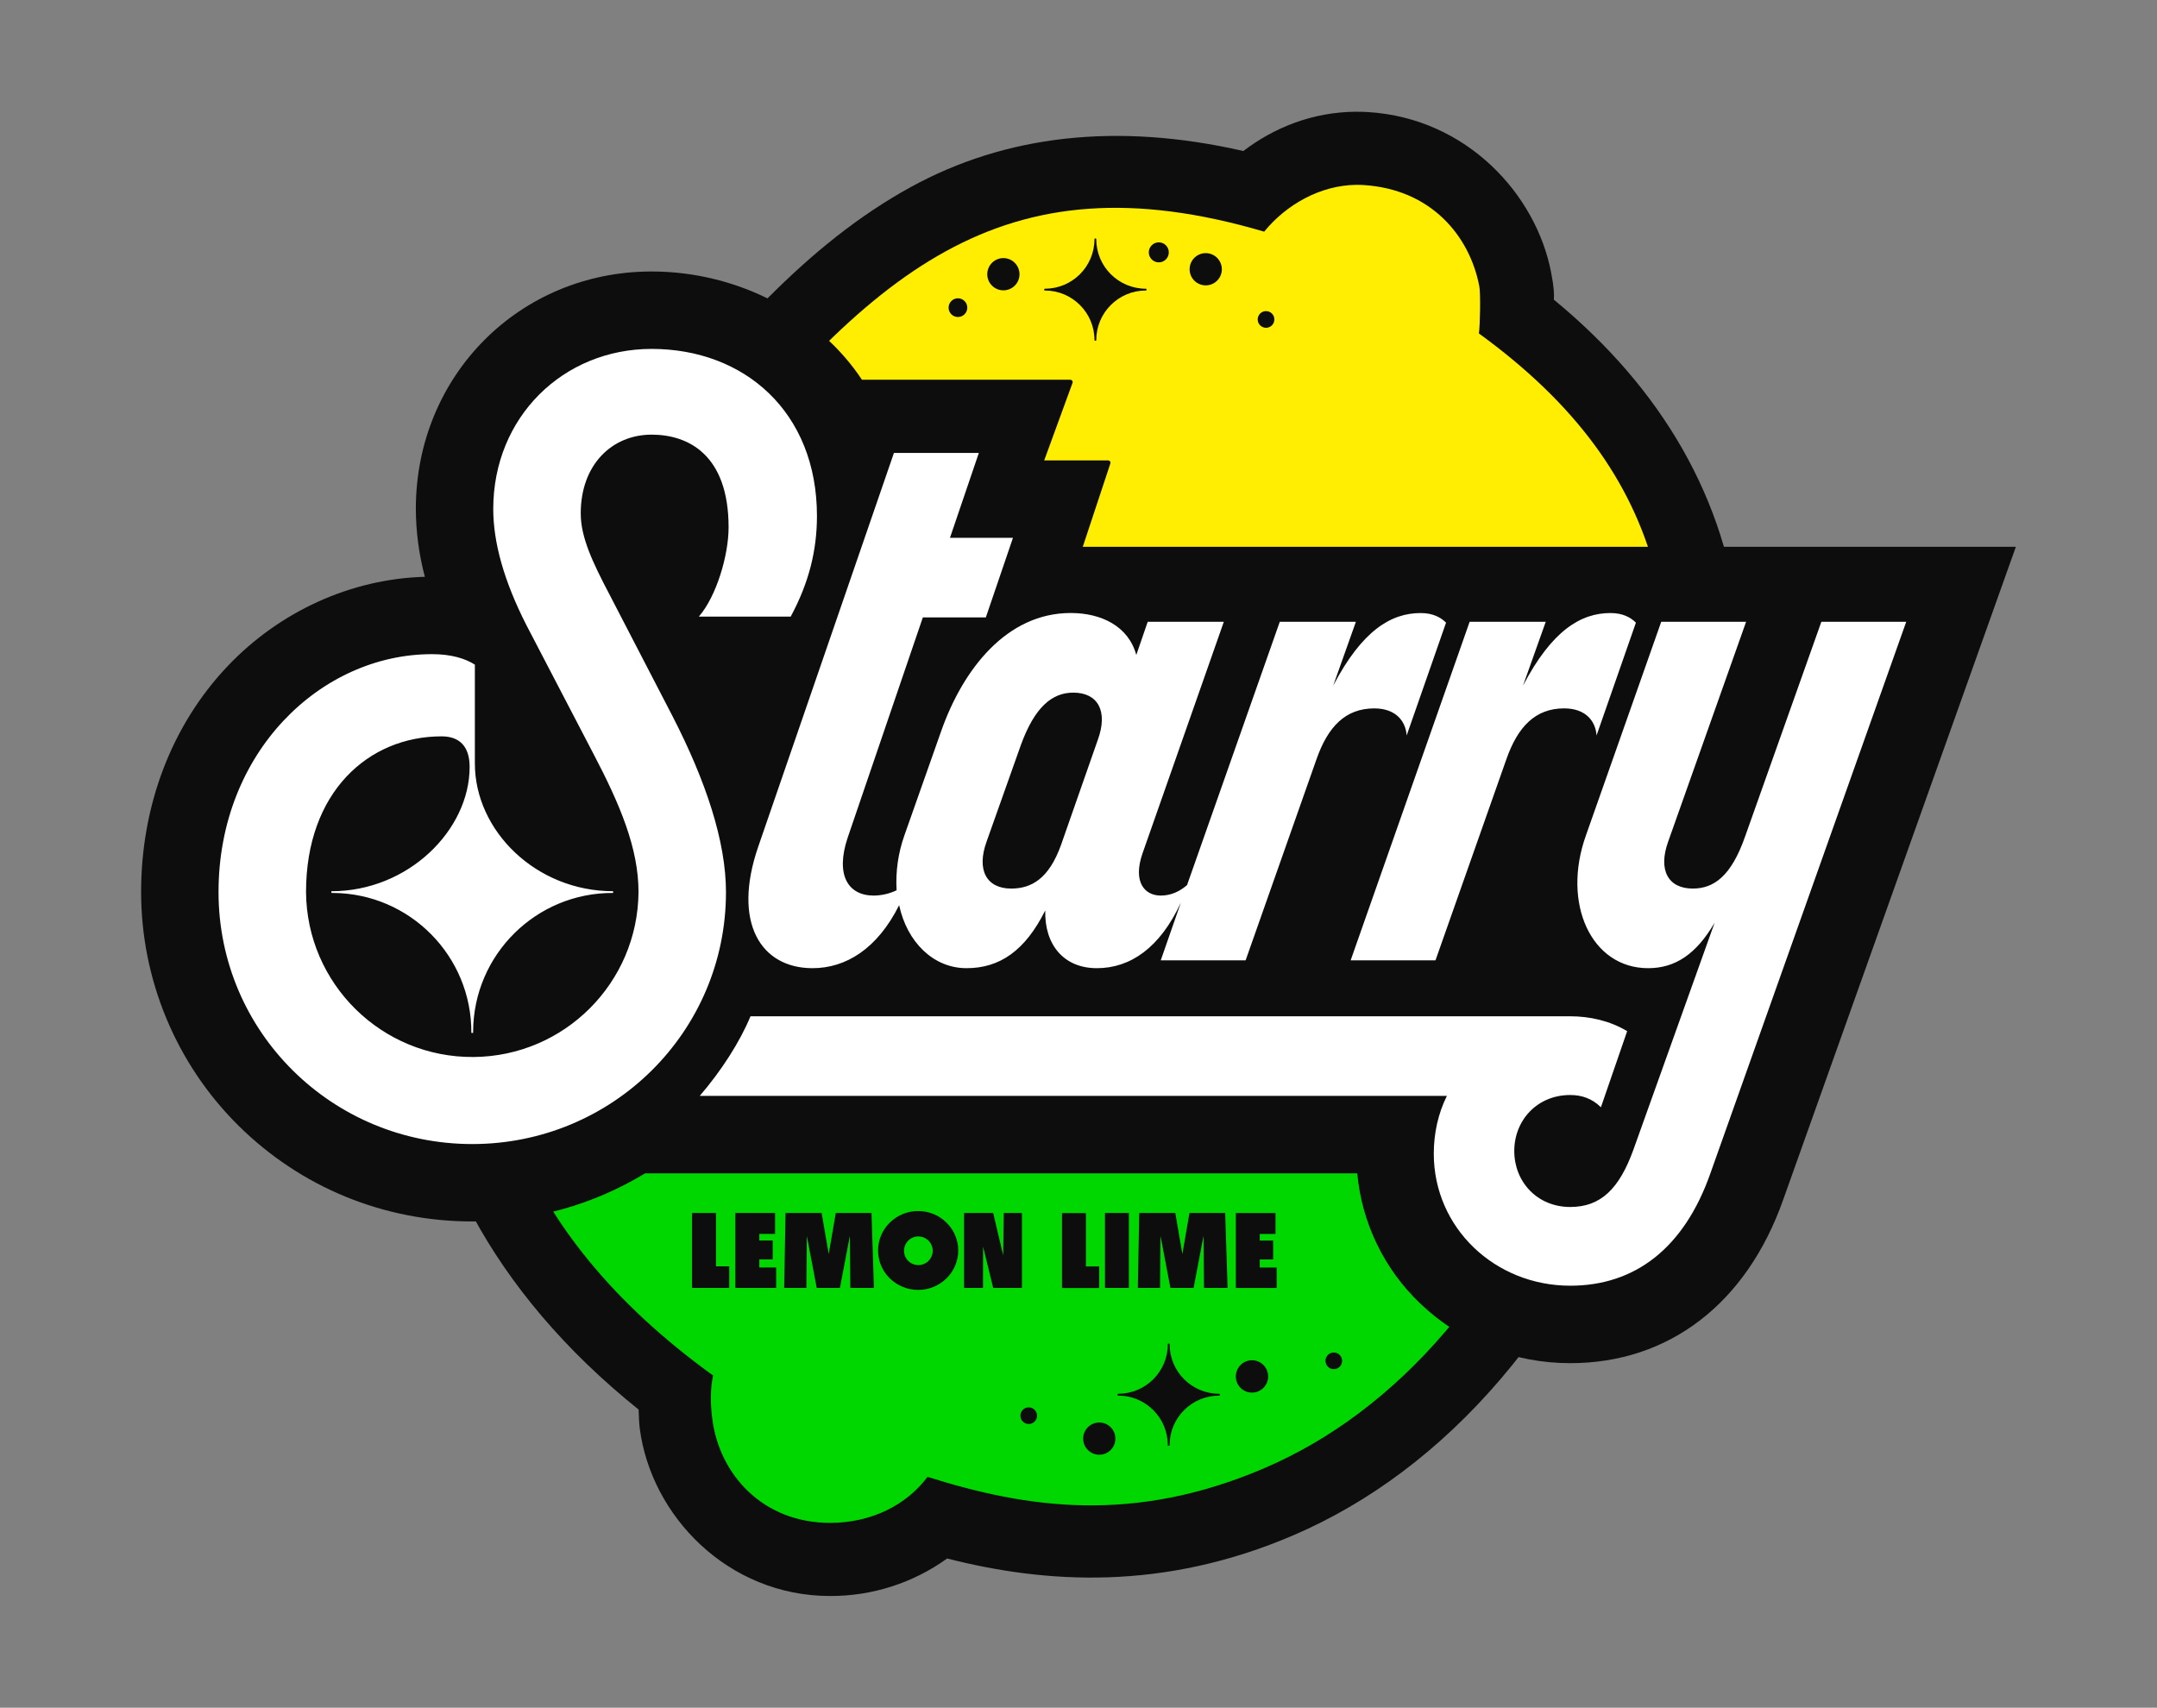 <?xml version="1.0" encoding="UTF-8"?>
<svg id="Layer_1" data-name="Layer 1" xmlns="http://www.w3.org/2000/svg" viewBox="0 0 1991 1576.63">
  <rect x="0" y="0" width="1991" height="1576.63" fill="#808080" stroke="none"/>
  <defs>
    <style>
      .cls-1 {
        fill: #ffee02;
      }

      .cls-2 {
        fill: #0d0d0d;
      }

      .cls-3 {
        fill: #fff;
      }

      .cls-4 {
        fill: #00d700;
      }
    </style>
  </defs>
  <g id="Layer_2" data-name="Layer 2">
    <g id="Layer_1-2" data-name="Layer 1-2">
      <g>
        <path class="cls-2" d="M1251.32,103.15c-39.84.37-75.05,14.49-103.66,36.27-117.06-26.8-219.78-14.54-307.03,33.31-96.68,53.06-172.77,140.76-258.21,249.61-6.5,8.28-9.23,12.59-17.38,24.09l-28.87,41.15c-20.86,29.93-38.73,54.95-49.38,72.79-62.82,105.28-113.28,233.3-105.55,370.59,7.23,128.23,71.08,260.31,208.24,370.39.31,5.77.29,11.55,1.03,17.31,10.33,80.58,81.18,154.81,175.73,154.81,38.76.13,76.57-11.99,108.03-34.64,90.6,23.15,199.23,30.37,319.95-21.59,138.53-59.61,260.63-192.37,332.11-399.31,59.05-170.98,92.88-311.49,79.32-439.55-12.37-116.89-70.58-218.77-171.37-301.71.33-4.93.21-11.01-2.56-25.29-13.82-71.74-77.55-142.23-168.94-147.91-3.86-.23-7.69-.34-11.47-.3h.03Z"/>
        <path class="cls-1" d="M1251.97,170.66c-33.16.32-64.69,18.17-85.07,43.21-242.9-71.45-363.37,36.17-531.37,250.17-6.08,7.7-80.83,114.35-90.73,130.95-41.67,69.74-75.96,148.74-89.97,231h1059.12c58.23-234.9,28.53-389.19-148.88-518.16,1.1-6.77,1.69-36.92.38-43.66-9-46.67-44.7-89.47-106.84-93.33-2.23-.14-4.44-.19-6.65-.17h0Z"/>
        <path class="cls-4" d="M454.73,825.97c-25.34,148.91,16.28,308.62,203.47,443.94-2.45,11.59-2.69,24.92-.72,40.16,6.56,51.18,46.56,95.9,108.76,95.9,38.3,0,70.67-16.67,89.9-42.5,90.86,28.68,189.71,44.14,311.41-8.23,118.54-51.01,228.26-166.15,294.99-359.33,21.09-61.09,38.43-117.49,51.43-169.93l-1059.24-.02Z"/>
        <g>
          <path class="cls-2" d="M1176.3,294.9c0,4.25-3.43,7.71-7.68,7.72-4.25,0-7.71-3.43-7.72-7.68,0-4.25,3.43-7.71,7.68-7.72,2.05,0,4.01.81,5.46,2.25,1.45,1.44,2.26,3.39,2.26,5.43ZM1078.86,232.94c.02,5.1-4.1,9.26-9.2,9.28s-9.26-4.1-9.28-9.2c-.02-5.1,4.1-9.26,9.2-9.28,2.47-.01,4.85.97,6.59,2.73,1.71,1.72,2.68,4.05,2.69,6.48ZM892.86,284.03c0,4.77-3.87,8.64-8.64,8.64s-8.64-3.87-8.64-8.64,3.87-8.64,8.64-8.64c4.76,0,8.62,3.87,8.62,8.64h.02Z"/>
          <path id="Q" class="cls-2" d="M1010.9,220.12c-.36,0-.65.29-.65.65h0c0,25.29-20.5,45.78-45.79,45.79h0c-.35,0-.64.29-.64.64v.36c0,.36.3.64.65.64h0c25.29,0,45.79,20.51,45.79,45.8h0c0,.35.29.64.64.64h.35c.36,0,.64-.3.64-.65h0c0-25.29,20.51-45.79,45.8-45.8h0c.36,0,.65-.28.65-.63h0v-.36c0-.36-.3-.64-.65-.64h0c-25.29,0-45.79-20.5-45.8-45.79h0c0-.36-.29-.65-.64-.65h-.35Z"/>
          <path id="R" class="cls-2" d="M941.05,253.22c-.03,8.22-6.71,14.86-14.93,14.83s-14.86-6.71-14.83-14.93c.03-8.22,6.71-14.86,14.93-14.83,3.93.01,7.7,1.58,10.48,4.37,2.79,2.81,4.35,6.6,4.35,10.56Z"/>
          <path id="R-2" class="cls-2" d="M1127.82,248.63c-.03,8.22-6.71,14.86-14.93,14.83s-14.86-6.71-14.83-14.93c.03-8.22,6.71-14.86,14.93-14.83,3.93.01,7.7,1.58,10.48,4.37,2.79,2.81,4.35,6.6,4.35,10.56Z"/>
        </g>
        <path class="cls-2" d="M999.45,504.8l25.5-77.02h0v-.1c.1-.37.1-.75,0-1.12-.33-.87-1.15-1.46-2.09-1.49h-59.02l26.07-71.37c0-.09.06-.17.1-.25l.06-.17c.16-.63.03-1.3-.37-1.82l-.15-.18c-.44-.42-1.02-.67-1.63-.68h-192.31c-39.11-59.32-113.33-99.95-194.15-99.95-122.05,0-217.63,96.3-217.63,219.24.11,21.15,2.91,42.2,8.34,62.64-67.88,1.83-133.98,31.74-182.28,82.7-51.36,54.24-79.64,128.23-79.64,208.38s31.9,158.18,89.81,215.55c57.63,57.09,134.29,88.52,215.85,88.52,56.25.16,111.44-15.21,159.51-44.41h657.39c4.18,45.74,24.81,88.41,58.07,120.1,37.04,35.56,86.24,55.14,138.52,55.14,91.07,0,162.73-55.05,196.57-150.93l214.75-602.76h-861.28Z"/>
        <path class="cls-3" d="M1325.05,886.58h-78.34l109.83-312.54h70.25l-20.99,58.95c26.65-50.88,53.3-67.02,80.75-67.02,11.3,0,18.57,4.03,23.47,8.87l-36.35,104.18c-.81-12.91-9.68-25.02-29.88-25.02-26.65,0-42.8,16.95-53.3,46.83l-65.46,185.75ZM1013.32,683.07c9.7-26.65,0-43.61-22.6-43.61-19.38,0-35.53,12.92-48.45,48.45l-31.52,88.83c-9.7,26.65,0,43.61,22.6,43.61,18.57,0,34.77-8.89,46.06-40.38l33.9-96.9ZM825.16,418.18h78.34l-26.64,78.34h58.15l-25.04,73.49h-58.15l-69.44,203.5c-11.3,33.9,0,53.31,24.22,53.31,7.27-.08,14.43-1.75,20.99-4.88-1.01-17.28,1.46-34.58,7.27-50.88l33.9-96.1c20.2-57.36,60.57-109.02,119.52-109.02,28.26,0,53.3,12.11,60.57,38.76l10.53-30.65h70.26l-75.12,214c-8.89,25.84,1.61,38.76,16.95,38.76,9.7,0,17.77-4.04,24.23-9.7l85.59-243.08h70.26l-20.96,58.97c26.65-50.88,53.3-67.02,80.76-67.02,11.3,0,18.57,4.03,23.41,8.87l-36.37,104.18c-.81-12.91-9.7-25.02-29.88-25.02-26.65,0-42.81,16.95-53.3,46.83l-65.45,185.75h-78.34l18.57-53.3c-19.38,41.99-46.84,60.56-77.53,60.56s-48.45-21.8-47.65-53.3c-18.56,37.15-41.99,53.3-72.68,53.3s-54.92-24.23-62.19-58.15c-20.19,40.38-49.25,58.15-79.96,58.15-47.66,0-74.3-41.99-50.07-112.26l125.22-363.4ZM1477.68,1022.24c-8.08-8.07-17.77-11.3-28.27-11.3-30.69,0-51.68,23.47-51.68,51.7s20.99,51.68,51.68,51.68c28.27,0,45.2-16.96,58.15-52.5l75.11-209.96c-16.96,29.06-36.34,41.99-61.37,41.99-52.51,0-79.96-59.75-57.36-122.75l69.44-197.05h78.34l-71.84,202.69c-9.7,26.65,0,43.61,22.6,43.61,19.38,0,35.54-11.3,48.45-48.45l70.26-197.86h78.34l-180.9,509.59c-24.23,68.66-69.45,103.37-129.22,103.37-69.44,0-125.97-53.3-125.97-121.95,0-18.57,4.03-37.15,12.11-53.3h-689.66c20.2-23.47,37.15-50.07,46.85-73.49h756.69c17.77,0,36.35,4.04,52.51,13.73l-24.23,70.26ZM433.49,708.08c0-19.37-9.69-28.26-25.85-28.26-67.79,0-125.16,51.68-125.16,143.74.64,84.74,69.86,152.93,154.6,152.29,83.84-.63,151.65-68.44,152.29-152.29,0-40.37-16.97-80.76-42-128.4l-61.4-117.88c-21-41.2-30.68-76.72-30.68-107.41,0-84.8,64.6-147.75,146.17-147.75,85.59,0,152.62,58.15,152.62,154.26,0,31.5-7.27,61.37-24.22,92.87h-84.8c16.16-18.57,27.46-56.49,27.46-82.38,0-67.02-37.15-85.59-71.06-85.59-36.35,0-65.42,27.46-65.42,72.68,0,21.81,10.5,44.41,26.65,75.1l58.14,112.26c30.7,59.75,49.27,115.48,49.27,162.31,0,129.22-104.98,232.59-234.19,232.59s-234.2-103.42-234.2-232.64,94.48-219.65,197.04-219.65c17.77,0,30.7,4.03,39.57,9.68v91.26c0,62.19,56.49,117.92,127.6,117.92v1.61c-70.97-.39-128.82,56.84-129.21,127.81v1.39h-1.63c.39-70.97-56.84-128.82-127.81-129.21h-1.39v-1.58c71.06,0,127.6-56.54,127.6-114.73"/>
        <g>
          <path class="cls-2" d="M957.24,1307c0,4.24-3.44,7.68-7.68,7.68s-7.68-3.44-7.68-7.68,3.44-7.68,7.68-7.68c2.04,0,3.99.81,5.43,2.25,1.44,1.44,2.25,3.39,2.25,5.43ZM1238.84,1256.34c0,4.24-3.43,7.69-7.67,7.69-4.24,0-7.69-3.43-7.69-7.67,0-4.24,3.43-7.69,7.67-7.69h0c4.24,0,7.67,3.44,7.68,7.67Z"/>
          <path id="Q-2" class="cls-2" d="M1078.59,1240.35c-.36,0-.65.29-.65.65h0c0,25.29-20.5,45.78-45.79,45.79h0c-.36,0-.64.29-.64.64v.36c0,.36.29.65.65.65h0c25.29,0,45.78,20.5,45.79,45.79h0c0,.36.29.64.64.64h.34c.36,0,.65-.29.65-.65h0c0-25.29,20.5-45.78,45.79-45.79h0c.36,0,.65-.29.65-.64v-.36c0-.36-.29-.64-.64-.64,0,0,0,0,0,0h0c-25.29,0-45.78-20.5-45.79-45.79h0c0-.36-.29-.65-.65-.65h-.34Z"/>
          <path id="R-3" class="cls-2" d="M1029.56,1328.22c-.03,8.21-6.71,14.85-14.93,14.82-8.21-.03-14.85-6.71-14.82-14.93.03-8.21,6.71-14.85,14.93-14.82,3.93.01,7.69,1.58,10.47,4.37,2.79,2.81,4.35,6.6,4.35,10.56Z"/>
          <path class="cls-2" d="M1170.57,1270.76c0,8.25-6.69,14.93-14.93,14.93s-14.93-6.69-14.93-14.93,6.69-14.93,14.93-14.93h0c8.24,0,14.92,6.69,14.92,14.93ZM847.5,1118.05c-9.79,0-19.18,3.84-26.17,10.7-14.21,13.87-14.48,36.64-.61,50.85.2.2.4.41.61.61,6.99,6.84,16.39,10.67,26.17,10.66,20.43,0,36.99-16.29,36.99-36.38s-16.56-36.43-36.99-36.43ZM847.68,1141.51c7.31,0,13.24,5.92,13.24,13.23,0,7.31-5.92,13.24-13.23,13.24s-13.24-5.92-13.24-13.23c0-3.51,1.39-6.88,3.88-9.37,2.48-2.49,5.84-3.9,9.35-3.91v.03ZM638.79,1119.86v69.19h34.31v-19.94h-12.21v-49.25h-22.1ZM980.27,1119.95v69.19h34.31v-19.94h-12.21v-49.25h-22.1Z"/>
          <path id="S" class="cls-2" d="M678.77,1119.83v69.19h37.65v-18.86h-15.55v-7.46h12.36v-17.44h-12.36v-6.08h14.54v-19.33l-36.64-.02Z"/>
          <path id="S-2" class="cls-2" d="M1140.73,1119.89v69.19h37.65v-18.86h-15.58v-7.46h12.36v-17.44h-12.36v-6.08h14.54v-19.36h-36.62Z"/>
          <path id="T" class="cls-2" d="M725.1,1119.83l-1.3,69.2h20.52l.44-47.98,9.12,47.98h21.42l9.15-48.12.44,48.13h21.78l-2.22-69.2h-32.98l-6.53,37.96-6.54-37.96-33.33-.02Z"/>
          <path id="T-2" class="cls-2" d="M1051.56,1119.82l-1.3,69.2h20.52l.43-47.98,9.13,47.98h21.42l9.15-48.13.43,48.13h21.78l-2.22-69.2h-32.97l-6.54,37.96-6.53-37.96h-33.33Z"/>
          <path class="cls-2" d="M889.84,1119.83v69.19h17.5l.08-38.11,9.35,38.11h26.54v-69.19h-16.77l-.56,39.19-9.23-39.19h-26.9ZM1019.94,1119.83v69.19h22.06v-69.19h-22.06Z"/>
        </g>
      </g>
    </g>
  </g>
</svg>